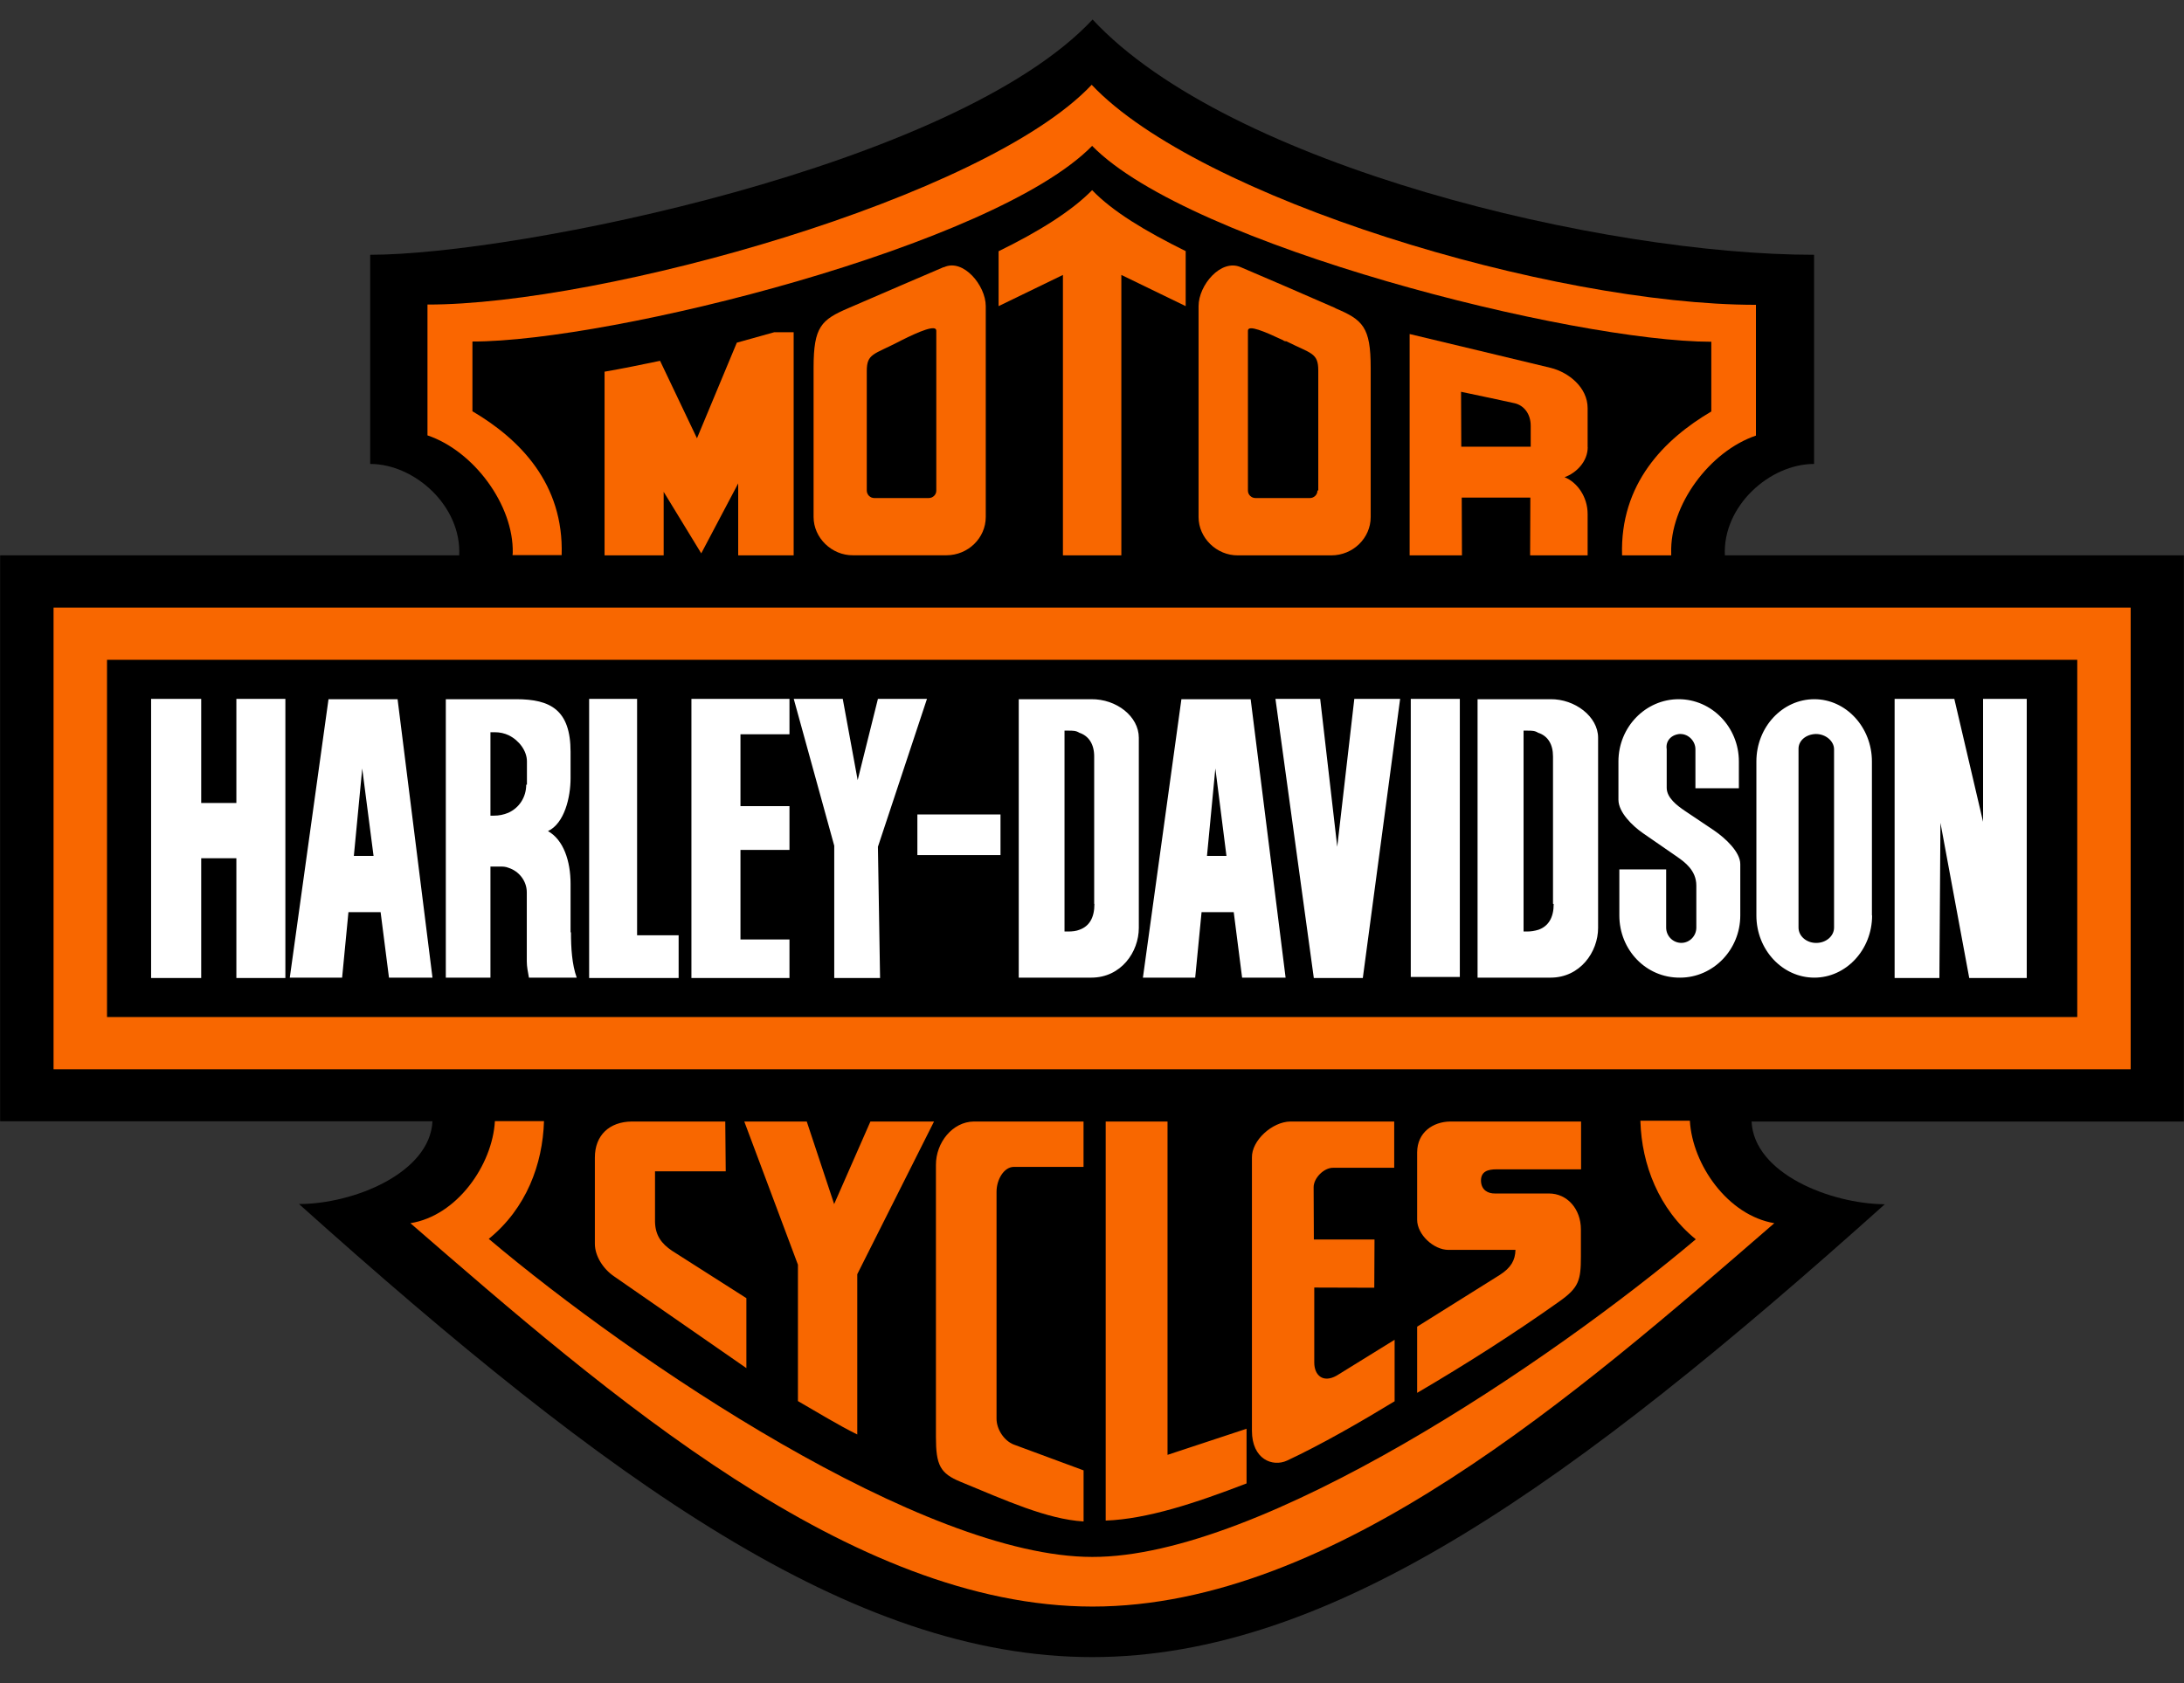 <?xml version="1.0" encoding="UTF-8"?>
<svg xmlns="http://www.w3.org/2000/svg" width="48" height="37" viewBox="0 0 48 37" fill="none">
  <rect x="0" y="0" width="48" height="37" fill="#333333" stroke="none"/>
  <g clip-path="url(#clip0_6193_172)">
    <path d="M6.568 26.469C7.778 26.469 9.45 25.783 9.505 24.649H0.003V12.209H10.092C10.146 11.124 9.111 10.199 8.136 10.199V5.601C11.341 5.601 20.992 3.66 24.013 0.429C27.014 3.658 35.256 5.604 39.87 5.601V10.199C38.894 10.199 37.859 11.124 37.909 12.209H47.997V24.655H38.496C38.551 25.8 40.229 26.464 41.424 26.474C34.584 32.605 29.273 36.429 24.003 36.429C18.737 36.429 13.416 32.605 6.577 26.474L6.568 26.469Z" fill="black"></path>
    <path d="M3.321 15.364H4.422V17.653H5.195V15.364H6.272V21.5H5.195V18.867H4.422V21.5H3.321V15.364ZM8.738 15.371H7.22L6.369 21.492H7.519L7.658 20.052H8.365L8.549 21.492H9.505L8.738 15.371ZM7.991 18.816H7.777L7.961 16.894L7.991 17.128L8.21 18.816H7.991ZM12.54 20.495V19.429C12.54 18.933 12.386 18.461 12.043 18.271C12.406 18.101 12.54 17.526 12.54 17.108V16.529C12.54 15.605 12.097 15.371 11.346 15.371H9.798V21.492H10.779V19.05H10.993C11.052 19.05 11.11 19.05 11.18 19.079C11.394 19.148 11.578 19.354 11.578 19.619V21.137C11.578 21.251 11.602 21.366 11.625 21.492H12.675C12.57 21.202 12.549 20.836 12.549 20.495H12.54ZM11.565 17.25C11.565 17.527 11.41 17.761 11.171 17.868C11.071 17.91 10.963 17.932 10.853 17.931H10.779V16.097H10.878C10.983 16.097 11.089 16.12 11.183 16.165C11.412 16.279 11.581 16.509 11.581 16.738V17.25H11.565ZM12.948 15.364H14.002V20.561H14.915V21.5H12.948V15.364ZM15.196 15.364H17.351V16.142H16.274V17.722H17.351V18.684H16.274V20.653H17.351V21.5H15.196V15.364ZM17.445 15.364H18.522L18.85 17.15L19.295 15.364H20.373L19.295 18.615L19.342 21.5H18.335V18.592L17.445 15.364ZM20.162 17.905H21.989V18.798H20.162V17.905ZM23.983 15.371H22.39V21.492H23.983C24.64 21.492 25.029 20.928 25.029 20.398V16.218C25.029 15.753 24.542 15.364 23.98 15.371H23.983ZM24.053 19.874C24.053 20.171 23.944 20.361 23.725 20.439C23.655 20.468 23.57 20.478 23.471 20.478H23.396V16.062H23.486C23.576 16.062 23.65 16.062 23.72 16.108C23.929 16.177 24.048 16.36 24.048 16.628V19.867L24.053 19.874ZM27.487 15.371H25.965L25.119 21.492H26.268L26.408 20.052H27.115L27.299 21.492H28.255L27.487 15.371ZM26.741 18.816H26.527L26.711 16.894L26.741 17.128L26.955 18.816H26.741ZM28.032 15.364H29.015L29.39 18.615L29.765 15.364H30.772L29.952 21.5H28.875L28.032 15.364ZM31.006 15.364H32.084V21.477H31.006V15.364ZM41.141 20.125V16.739C41.141 15.989 40.573 15.371 39.876 15.371C39.174 15.371 38.602 15.984 38.602 16.739V20.126C38.602 20.879 39.174 21.492 39.876 21.492C40.573 21.492 41.145 20.879 41.145 20.126L41.141 20.125ZM40.309 20.392C40.309 20.578 40.135 20.729 39.916 20.729C39.701 20.729 39.528 20.578 39.528 20.392V16.471C39.522 16.279 39.696 16.142 39.907 16.136H39.911C40.13 16.136 40.309 16.296 40.309 16.471V20.392ZM34.077 15.371H32.474V21.492H34.077C34.729 21.492 35.123 20.928 35.123 20.398V16.218C35.123 15.753 34.613 15.364 34.075 15.371H34.077ZM34.147 19.874C34.147 20.171 34.032 20.361 33.813 20.439C33.73 20.465 33.642 20.479 33.554 20.478H33.485V16.062H33.569C33.664 16.062 33.733 16.062 33.804 16.108C34.018 16.177 34.132 16.36 34.132 16.628V19.867L34.147 19.874ZM36.934 16.136C37.114 16.136 37.262 16.296 37.262 16.471V17.328H38.217V16.739C38.217 15.984 37.62 15.371 36.894 15.371C36.166 15.371 35.57 15.984 35.57 16.739V17.581C35.57 17.855 35.874 18.153 36.109 18.316L36.86 18.835C37.024 18.95 37.282 19.133 37.282 19.468V20.392C37.282 20.578 37.132 20.728 36.953 20.728C36.769 20.728 36.619 20.578 36.619 20.392V19.113H35.59V20.125C35.59 20.881 36.175 21.499 36.925 21.492C37.651 21.492 38.248 20.879 38.248 20.125V18.996C38.248 18.734 37.93 18.432 37.666 18.252L37.034 17.828C36.855 17.707 36.631 17.537 36.631 17.318V16.471C36.6 16.279 36.745 16.142 36.932 16.135L36.934 16.136ZM41.64 15.364H42.952L43.584 18.066V15.364H44.544V21.5H43.28L42.647 18.088L42.624 21.5H41.64V15.364Z" fill="white"></path>
    <path d="M24.003 13.357H1.177V23.507H46.828V13.357H24.003ZM45.654 22.358H2.352V14.505H45.654V22.358H45.654Z" fill="#F86700"></path>
    <path d="M24.003 3.207C26.158 5.405 34.59 7.512 37.611 7.513V9.046C36.571 9.659 35.601 10.637 35.65 12.209H36.73V12.16C36.696 11.109 37.572 9.922 38.592 9.576V6.701C34.083 6.701 26.343 4.356 23.993 1.864C21.644 4.355 13.233 6.701 9.395 6.701V9.577C10.415 9.92 11.292 11.111 11.269 12.164L11.264 12.213H12.344C12.394 10.641 11.423 9.663 10.383 9.05V7.517C13.426 7.51 21.848 5.403 24.003 3.207ZM36.053 24.655C36.082 25.594 36.451 26.578 37.27 27.242C34.095 29.924 27.73 34.234 24.006 34.234C20.288 34.234 13.917 29.924 10.742 27.242C11.568 26.571 11.927 25.603 11.956 24.654H10.877C10.822 25.622 10.04 26.737 9.02 26.907C13.35 30.662 18.693 35.333 24.01 35.334C29.326 35.334 34.667 30.658 38.996 26.907C37.977 26.737 37.195 25.623 37.14 24.654H36.053L36.053 24.655Z" fill="black"></path>
    <path d="M24.003 3.207C26.158 5.405 34.59 7.512 37.611 7.513V9.046C36.571 9.659 35.601 10.637 35.65 12.209H36.73V12.16C36.696 11.109 37.572 9.922 38.592 9.576V6.701C34.083 6.701 26.343 4.356 23.993 1.864C21.644 4.355 13.233 6.701 9.395 6.695V9.571C10.415 9.915 11.292 11.105 11.269 12.155L11.264 12.204H12.344C12.394 10.632 11.423 9.654 10.383 9.041V7.508C13.426 7.51 21.848 5.403 24.003 3.207Z" fill="#FA6600"></path>
    <path d="M36.053 24.655C36.082 25.594 36.451 26.578 37.27 27.244C34.095 29.925 27.73 34.236 24.006 34.227C20.288 34.227 13.917 29.916 10.742 27.235C11.568 26.564 11.927 25.596 11.956 24.647H10.877C10.822 25.615 10.04 26.729 9.02 26.89C13.35 30.646 18.693 35.317 24.01 35.318C29.326 35.318 34.667 30.642 38.996 26.89C37.977 26.72 37.195 25.606 37.14 24.638H36.053L36.053 24.655ZM20.738 5.873L19.817 6.268L18.652 6.771C18.05 7.029 17.881 7.18 17.881 8.08V11.365C17.881 11.823 18.279 12.212 18.748 12.207H20.799C21.277 12.207 21.665 11.827 21.665 11.365V6.728C21.664 6.273 21.169 5.678 20.747 5.874L20.738 5.873ZM20.578 10.783C20.579 10.805 20.574 10.826 20.566 10.847C20.558 10.867 20.545 10.885 20.529 10.901C20.514 10.916 20.495 10.928 20.474 10.937C20.453 10.945 20.431 10.949 20.409 10.949H19.22C19.197 10.949 19.175 10.945 19.154 10.937C19.134 10.928 19.115 10.916 19.099 10.901C19.084 10.885 19.071 10.867 19.063 10.847C19.054 10.826 19.05 10.805 19.05 10.783V8.156C19.05 7.771 19.205 7.796 19.752 7.513C19.772 7.504 19.792 7.494 19.817 7.479C20.205 7.285 20.578 7.129 20.578 7.27V10.783H20.578ZM29.353 6.774L28.189 6.268L27.268 5.873C26.834 5.684 26.342 6.268 26.342 6.73V11.367C26.342 11.825 26.74 12.214 27.208 12.209H29.259C29.737 12.209 30.125 11.829 30.125 11.367V8.083C30.125 7.189 29.952 7.029 29.343 6.774H29.353ZM28.955 10.783C28.955 10.805 28.951 10.826 28.943 10.847C28.934 10.867 28.922 10.885 28.906 10.901C28.89 10.916 28.872 10.928 28.851 10.937C28.831 10.945 28.808 10.949 28.786 10.949H27.596C27.574 10.949 27.552 10.945 27.531 10.937C27.511 10.928 27.492 10.916 27.476 10.901C27.46 10.885 27.448 10.867 27.439 10.847C27.431 10.826 27.427 10.805 27.427 10.783V7.27C27.427 7.129 27.802 7.293 28.2 7.479C28.225 7.502 28.247 7.502 28.27 7.502C28.818 7.777 28.973 7.754 28.973 8.145V10.783H28.955Z" fill="#F86700"></path>
    <path d="M34.893 9.829V8.973C34.893 8.516 34.475 8.185 34.082 8.087L32.872 7.796L30.981 7.343V12.209H32.131L32.126 10.939H33.634L33.629 12.209H34.893V11.299C34.893 10.919 34.659 10.598 34.386 10.491C34.65 10.395 34.895 10.143 34.895 9.829L34.893 9.829ZM33.634 9.82H32.116L32.111 8.613L32.872 8.774L33.29 8.865C33.489 8.911 33.642 9.094 33.642 9.361V9.82L33.634 9.82Z" fill="#FA6600"></path>
    <path d="M26.059 5.523V6.73L24.645 6.044V12.209H23.361V6.044L21.947 6.73V5.523C22.833 5.09 23.555 4.638 24.003 4.18C24.451 4.648 25.174 5.083 26.064 5.523H26.059ZM13.287 12.209H14.586V10.812L15.412 12.165L16.224 10.627V12.209H17.443V7.304H17.015C16.741 7.382 16.467 7.455 16.194 7.533L15.318 9.635L14.507 7.932C14.088 8.02 13.68 8.103 13.287 8.171V12.209ZM13.894 24.655H15.94L15.95 25.75H14.396V26.859C14.402 27.157 14.537 27.34 14.771 27.497L16.404 28.538V30.076L13.492 28.056C13.258 27.896 13.074 27.614 13.074 27.341V25.449C13.073 24.958 13.393 24.66 13.884 24.655H13.894ZM16.358 24.655H17.731L18.333 26.47L19.13 24.655H20.528L18.841 28.012V31.535C18.408 31.321 17.97 31.049 17.537 30.801V27.803L16.358 24.655ZM21.405 24.655H23.814V25.652H22.286C22.062 25.652 21.902 25.935 21.902 26.198V31.19C21.902 31.419 22.066 31.671 22.277 31.755L23.815 32.324V33.447C23.009 33.399 22.093 32.98 21.113 32.576C20.66 32.391 20.57 32.206 20.57 31.589V25.609C20.568 25.118 20.935 24.66 21.403 24.655H21.405ZM24.301 24.655H25.66V31.983L27.397 31.409V32.611C26.273 33.044 25.213 33.394 24.301 33.428V24.655ZM28.358 24.655H30.642V25.672H29.304C29.094 25.667 28.866 25.905 28.871 26.105L28.876 27.249H30.209L30.204 28.309L28.885 28.305V29.954C28.885 30.229 29.073 30.412 29.377 30.241L30.651 29.453V30.805C29.889 31.268 29.053 31.75 28.287 32.109C27.968 32.256 27.515 32.08 27.515 31.453V25.449C27.506 25.072 27.961 24.66 28.359 24.655H28.358ZM31.867 24.655H34.749V25.706H32.892C32.703 25.706 32.544 25.75 32.549 25.964C32.558 26.17 32.712 26.239 32.853 26.237H34.043C34.446 26.237 34.745 26.58 34.745 27.025V27.623C34.745 28.153 34.696 28.309 34.272 28.61C33.292 29.306 32.227 29.987 31.146 30.62V29.165L32.963 28.027C33.207 27.871 33.302 27.705 33.307 27.477H31.834C31.51 27.477 31.146 27.141 31.146 26.815V25.331C31.15 24.889 31.498 24.66 31.872 24.655L31.867 24.655Z" fill="#F86700"></path>
  </g>
  <defs>
    <clipPath id="clip0_6193_172">
      <rect width="48" height="36" fill="white" transform="translate(0 0.429)"></rect>
    </clipPath>
  </defs>
</svg>
